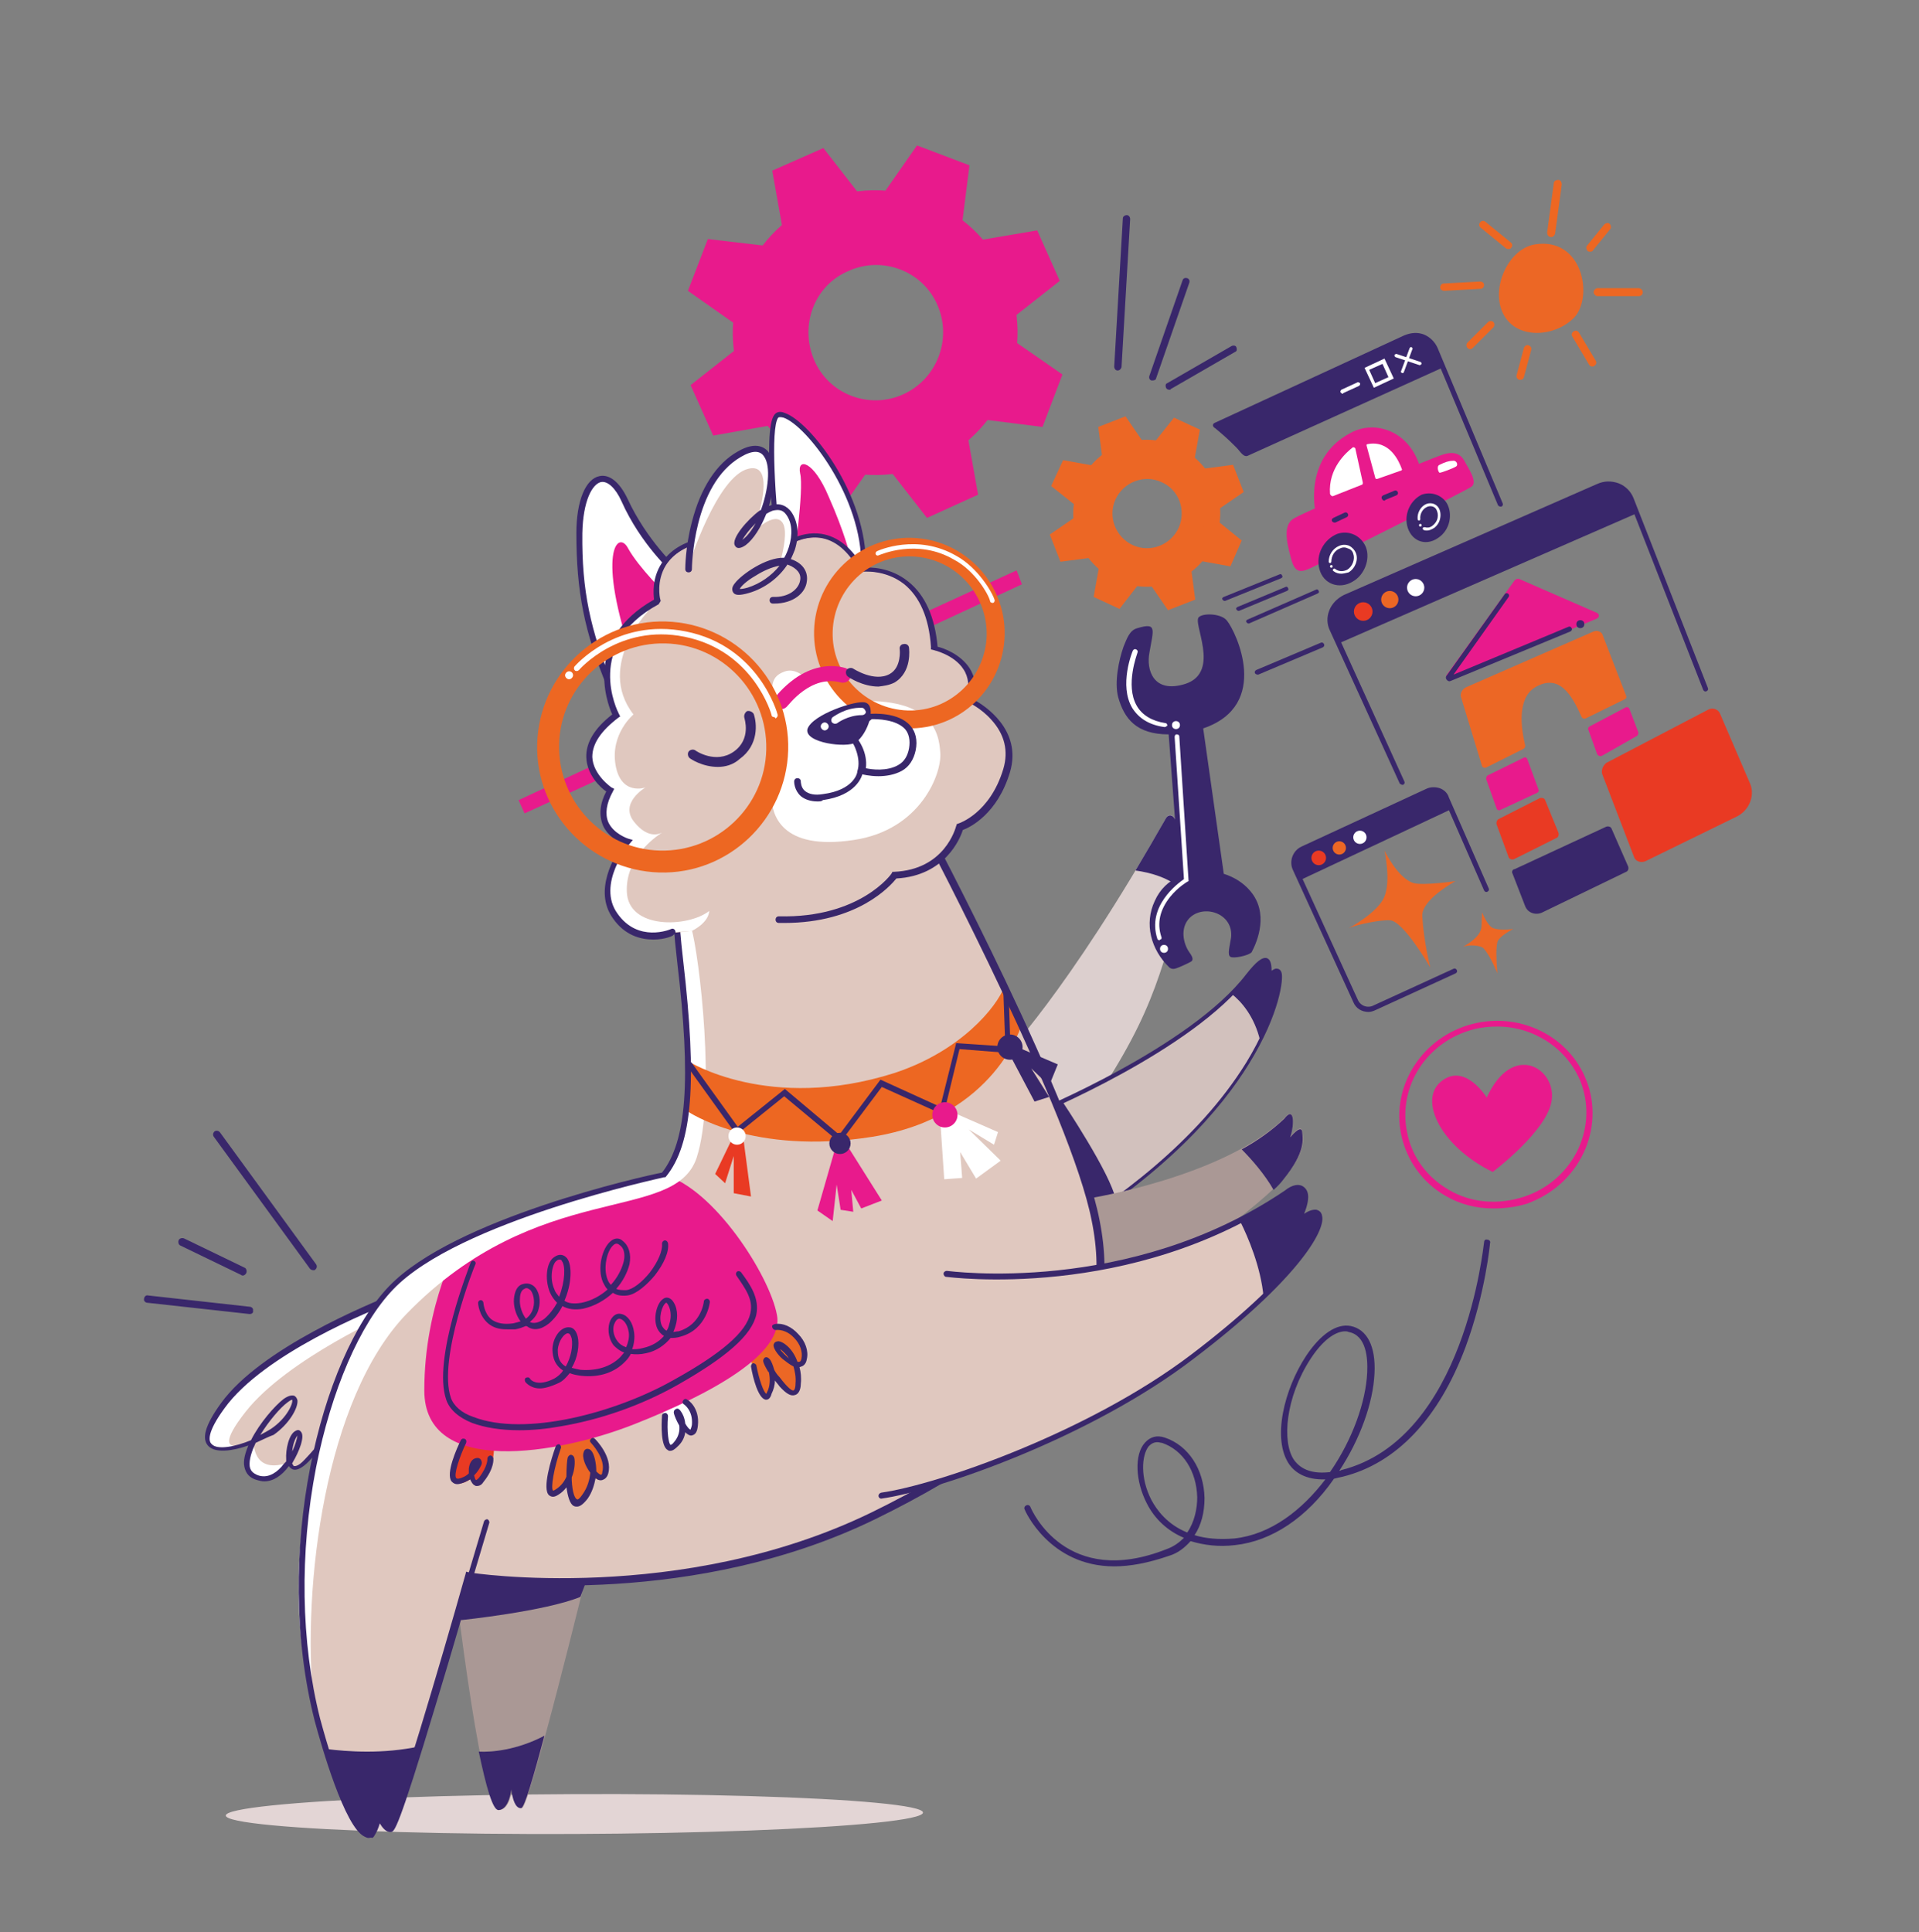 <?xml version="1.0" encoding="utf-8"?>
<!-- Generator: Adobe Illustrator 26.0.1, SVG Export Plug-In . SVG Version: 6.00 Build 0)  -->
<svg version="1.1" id="_x23_" xmlns="http://www.w3.org/2000/svg" xmlns:xlink="http://www.w3.org/1999/xlink" x="0px" y="0px"
	 viewBox="0 0 289 291" style="enable-background:new 0 0 289 291;" xml:space="preserve">
<rect x="0" y="0" width="289" height="291" fill="#808080" stroke="none"/>
<style type="text/css">
	.st0{fill:#E81A8C;}
	.st1{fill:#DCCFCE;}
	.st2{fill:#39276B;}
	.st3{fill:#D2C1BD;}
	.st4{fill:#AA9895;}
	.st5{fill:#EC6725;}
	.st6{fill:#ED6722;}
	.st7{fill:#E93A23;}
	.st8{fill:#FFFFFF;}
	.st9{fill:#E3D5D5;}
	.st10{fill:#E0C8BF;}
</style>
<g>
	<g>
		<path class="st0" d="M123.1,30.5c-10.8,4.8-15.7,17.5-10.9,28.3s17.5,15.7,28.3,10.9c10.8-4.8,15.7-17.5,10.9-28.3
			C146.6,30.6,133.9,25.7,123.1,30.5z M136,59.4c-5.1,2.3-11.2,0-13.4-5.2s0-11.2,5.2-13.4c5.1-2.3,11.2,0,13.4,5.2
			C143.4,51.1,141.1,57.1,136,59.4z"/>
		<g>
			<polygon class="st0" points="147.3,74.5 139.6,78 132.2,68.5 145.2,62.7 			"/>
			<polygon class="st0" points="116.3,25.7 124,22.3 131.4,31.8 118.4,37.5 			"/>
		</g>
		<g>
			<polygon class="st0" points="160,56.4 157,64.3 145.1,62.8 150.2,49.6 			"/>
			<polygon class="st0" points="103.6,43.8 106.6,36 118.5,37.4 113.4,50.7 			"/>
		</g>
		<g>
			<polygon class="st0" points="156.2,34.7 159.6,42.3 150.2,49.7 144.4,36.7 			"/>
			<polygon class="st0" points="107.4,65.6 104,58 113.4,50.6 119.2,63.5 			"/>
		</g>
		<g>
			<polygon class="st0" points="138.1,21.9 146,24.9 144.5,36.8 131.2,31.8 			"/>
			<polygon class="st0" points="125.5,78.3 117.7,75.3 119.1,63.4 132.4,68.5 			"/>
		</g>
	</g>
	<g>
		<path class="st1" d="M150.8,159.6c0,0,9.9-10,24.8-36.4c0.6-1,1.6-0.3,1.8,1.8c0,0,0.3-1,0.9-0.5c0.6,0.5,1.2,5.3-1.1,13.7
			c-3.5,12.5-5.6,18.8-19,37"/>
		<path class="st2" d="M178.3,124.5c-0.6-0.5-0.9,0.5-0.9,0.5c-0.2-2.1-1.2-2.7-1.8-1.8c-1.6,2.8-3.1,5.4-4.6,7.9
			c2.2,0.3,5.2,1.1,7.1,3C179.2,128.2,178.7,124.9,178.3,124.5z"/>
	</g>
	<g>
		<path class="st3" d="M155.9,167.7c0,0,23.5-9.6,32-20.8c2.5-3.2,3.5-3,3.3,0.1c0,0,1.1-1.4,1.6-0.3c0.5,1.4-2,21-34,40"/>
		<path class="st2" d="M158.9,166.2l1.1-0.3c0,0,7.3,10.9,8,14.7l-5,4.5C163,185.1,160.1,168.7,158.9,166.2z"/>
		<path class="st2" d="M158.8,187c-0.1,0-0.2-0.1-0.3-0.1c-0.1-0.1,0-0.3,0.1-0.4c9.2-5.5,21.7-14.5,29.1-26.5
			c4.4-7.2,5-12.5,4.8-13.2c0-0.1-0.1-0.2-0.2-0.2c-0.2,0-0.6,0.3-0.9,0.6l-0.6,0.7l0.1-0.9c0.1-1.8-0.2-2-0.3-2.1
			c-0.1-0.1-0.7-0.1-2.5,2.2c-8.5,11.2-31.9,20.8-32.1,20.9c-0.1,0.1-0.3,0-0.4-0.2s0-0.3,0.2-0.4c0.2-0.1,23.5-9.7,31.9-20.7
			c1.5-1.9,2.4-2.6,3.1-2.4c0.5,0.2,0.7,0.8,0.7,1.9c0.3-0.2,0.6-0.4,0.9-0.3c0.2,0,0.5,0.2,0.6,0.6c0.3,0.8-0.2,6.1-4.9,13.7
			c-4.1,6.7-12.5,16.7-29.3,26.7C158.9,187,158.8,187,158.8,187z"/>
		<path class="st2" d="M192.8,146.7c-0.4-1.1-1.6,0.3-1.6,0.3c0.2-3.1-0.8-3.3-3.3-0.1c-0.7,0.9-1.5,1.9-2.4,2.8
			c1.4,1.1,3.4,3.3,4.3,7.1C192.7,151.1,193,147.3,192.8,146.7z"/>
	</g>
	<g>
		<path class="st4" d="M163.9,180.5c0,0,20.3-3.2,29.5-12.1c1.5-1.9,1.6,0.8,0.9,2.8c0,0,1.6-2,1.8-0.9c0.2,1.1,0.7,3-2.7,7.1
			c-2.9,3.4-17.3,15.2-29.5,18.8c0,0-0.4-11.2-0.5-15.9"/>
		<path class="st2" d="M196.1,170.4c-0.2-1.1-1.8,0.9-1.8,0.9c0.7-2.1,0.6-4.8-0.9-2.8c-1.8,1.7-4,3.3-6.4,4.6
			c1.5,1.5,3.5,3.8,4.8,6.1c0.7-0.6,1.2-1.2,1.5-1.6C196.7,173.4,196.2,171.5,196.1,170.4z"/>
	</g>
	<g>
		<path class="st2" d="M168.3,55.8C168.3,55.8,168.3,55.8,168.3,55.8c-0.3,0-0.5-0.3-0.5-0.6l1.3-22.3c0-0.3,0.3-0.5,0.6-0.5
			c0.3,0,0.5,0.3,0.5,0.6l-1.3,22.3C168.8,55.6,168.6,55.8,168.3,55.8z"/>
		<path class="st2" d="M173.6,57.3c-0.1,0-0.1,0-0.2,0c-0.3-0.1-0.4-0.4-0.3-0.7l5-14.4c0.1-0.3,0.4-0.4,0.7-0.3
			c0.3,0.1,0.4,0.4,0.3,0.7l-5,14.4C174.1,57.2,173.8,57.3,173.6,57.3z"/>
		<path class="st2" d="M176.1,58.7c-0.2,0-0.4-0.1-0.5-0.3c-0.1-0.3-0.1-0.6,0.2-0.7l9.7-5.6c0.2-0.1,0.6-0.1,0.7,0.2
			c0.1,0.3,0.1,0.6-0.2,0.7l-9.7,5.6C176.3,58.7,176.2,58.7,176.1,58.7z"/>
	</g>
	<g>
		<path class="st5" d="M231.2,36.8c-4,0.6-6.8,6.6-4.8,10.5s7.8,3.5,10.7,0.5C240,44.6,238.3,35.7,231.2,36.8z"/>
		<g>
			<path class="st6" d="M227.2,37.5c-0.1,0-0.3,0-0.4-0.1l-3.8-3.1c-0.3-0.2-0.3-0.6-0.1-0.8c0.2-0.3,0.6-0.3,0.8-0.1l3.8,3.1
				c0.3,0.2,0.3,0.6,0.1,0.8C227.5,37.5,227.3,37.5,227.2,37.5z"/>
			<path class="st6" d="M233.6,35.7C233.6,35.7,233.6,35.7,233.6,35.7c-0.4,0-0.6-0.3-0.6-0.7l1-7.4c0-0.3,0.3-0.5,0.7-0.5
				c0.3,0,0.5,0.3,0.5,0.7l-1,7.4C234.1,35.5,233.9,35.7,233.6,35.7z"/>
			<path class="st6" d="M239.5,37.9c-0.1,0-0.3,0-0.4-0.1c-0.2-0.2-0.3-0.6-0.1-0.8l2.6-3.2c0.2-0.2,0.6-0.3,0.8-0.1
				c0.2,0.2,0.3,0.6,0.1,0.8l-2.6,3.2C239.9,37.8,239.7,37.9,239.5,37.9z"/>
			<path class="st6" d="M217.5,43.8c-0.3,0-0.6-0.2-0.6-0.5c0-0.3,0.2-0.6,0.5-0.6l5.5-0.3c0.3,0,0.6,0.2,0.6,0.5
				c0,0.3-0.2,0.6-0.5,0.6L217.5,43.8C217.5,43.8,217.5,43.8,217.5,43.8z"/>
			<path class="st6" d="M221.4,52.6c-0.1,0-0.3-0.1-0.4-0.2c-0.2-0.2-0.2-0.6,0-0.8l3.1-3.1c0.2-0.2,0.6-0.2,0.8,0
				c0.2,0.2,0.2,0.6,0,0.8l-3.1,3.1C221.7,52.5,221.5,52.6,221.4,52.6z"/>
			<path class="st6" d="M229,57.2c-0.1,0-0.1,0-0.2,0c-0.3-0.1-0.5-0.4-0.4-0.7l1.1-4.1c0.1-0.3,0.4-0.5,0.7-0.4
				c0.3,0.1,0.5,0.4,0.4,0.7l-1.1,4.1C229.4,57.1,229.2,57.2,229,57.2z"/>
			<path class="st6" d="M239.8,55.2c-0.2,0-0.4-0.1-0.5-0.3l-2.5-4.2c-0.2-0.3-0.1-0.6,0.2-0.8c0.3-0.2,0.6-0.1,0.8,0.2l2.5,4.2
				c0.2,0.3,0.1,0.6-0.2,0.8C240,55.2,239.9,55.2,239.8,55.2z"/>
			<path class="st6" d="M246.8,44.6h-6.2c-0.3,0-0.6-0.3-0.6-0.6c0-0.3,0.3-0.6,0.6-0.6h6.2c0.3,0,0.6,0.3,0.6,0.6
				C247.4,44.4,247.1,44.6,246.8,44.6z"/>
		</g>
	</g>
	<g>
		<path class="st0" d="M223.9,165.3c0,0-3.3-5.4-6.9-2.4c-3.4,2.8,0,9.8,7.8,13.6c0,0,8.4-6.3,8.9-10.9
			C234.3,160.9,227.8,156.8,223.9,165.3z"/>
		<path class="st0" d="M224.9,182c-2.5,0-5-0.6-7.2-1.9c-3.5-2-5.9-5.4-6.7-9.3c-1.5-7.4,3.3-14.7,10.8-16.6
			c7.1-1.8,14.5,1.8,17.1,8.5l0,0c1.4,3.5,1.2,7.5-0.4,10.9c-1.7,3.6-4.7,6.3-8.6,7.7C228.2,181.8,226.6,182,224.9,182z
			 M225.5,154.6c-1.1,0-2.3,0.1-3.5,0.4c-7.1,1.8-11.5,8.6-10.1,15.5c0.7,3.7,3,6.8,6.3,8.7c3.4,2,7.5,2.3,11.4,1
			c3.6-1.2,6.5-3.8,8.1-7.2c1.5-3.3,1.6-6.9,0.3-10.2C235.9,157.8,230.9,154.6,225.5,154.6z"/>
	</g>
	<path class="st2" d="M167.8,235.9c-9.8,0-13.5-8.5-13.5-8.6c-0.1-0.2,0-0.5,0.3-0.6c0.2-0.1,0.5,0,0.6,0.3
		c0.2,0.5,5.4,12.3,20.5,6.3c1.1-0.4,1.9-1,2.6-1.7c-2.4-1-4.4-2.8-5.6-5.2c-1.7-3.3-1.9-7.3-0.3-9.1c0.8-0.9,1.8-1.2,3-0.8
		c3.6,1.2,5.9,4.8,6,9.1c0,2.2-0.5,4.1-1.5,5.6c1.6,0.5,3.6,0.7,6,0.5c5.5-0.6,10.2-4.3,13.7-8.9c-3,0.1-4.6-1.1-5.4-2.2
		c-2.7-3.8-0.8-11.4,2.5-16.4c2.2-3.3,4.6-4.9,6.7-4.5c2.5,0.5,3.8,3.1,3.6,7.1c-0.2,4.5-2.2,10-5.3,14.7c0.1,0,0.2,0,0.3-0.1
		c18.7-4.7,21.4-34,21.5-34.3c0-0.3,0.2-0.5,0.5-0.4c0.3,0,0.5,0.3,0.4,0.5c0,0.1-0.7,7.6-3.7,15.7c-4,10.7-10.4,17.5-18.5,19.5
		c-0.5,0.1-0.9,0.2-1.3,0.3c0,0,0,0,0,0c-4.1,5.9-9.4,9.4-14.9,10c-2.5,0.3-4.7,0-6.7-0.6c-0.9,1-1.9,1.8-3.2,2.2
		C172.9,235.4,170.2,235.9,167.8,235.9z M174.3,217.2c-0.5,0-0.9,0.2-1.3,0.6c-1.1,1.4-1.3,4.8,0.4,8.1c0.8,1.5,2.4,3.7,5.4,4.9
		c1.1-1.6,1.5-3.6,1.5-5.3c-0.1-3.9-2.1-7.1-5.3-8.2C174.8,217.3,174.6,217.2,174.3,217.2z M202.6,200.5c-1.6,0-3.5,1.5-5.2,4.1
		c-3.8,5.8-4.4,12.6-2.5,15.3c1.1,1.5,2.9,2.1,5.4,1.8c3.4-4.9,5.4-10.6,5.6-15c0.1-2.1-0.1-5.6-2.8-6.1
		C202.9,200.5,202.7,200.5,202.6,200.5z"/>
	<g>
		<g>
			<path class="st2" d="M206.1,152.4c-1,0-1.9-0.5-2.3-1.5l-9.1-19.9c-0.6-1.3,0-2.9,1.3-3.5l18.8-8.7c0.6-0.3,1.4-0.3,2-0.1
				c0.6,0.2,1.2,0.7,1.4,1.4l6,13.7c0.1,0.2,0,0.4-0.2,0.5c-0.2,0.1-0.4,0-0.5-0.2l-6-13.7c-0.2-0.4-0.5-0.8-1-0.9
				c-0.5-0.2-1-0.2-1.4,0.1l-18.8,8.7c-0.9,0.4-1.3,1.5-0.9,2.4l9.1,19.9c0.4,0.9,1.5,1.3,2.4,0.8l12-5.5c0.2-0.1,0.4,0,0.5,0.2
				c0.1,0.2,0,0.4-0.2,0.5l-12,5.5C206.8,152.3,206.4,152.4,206.1,152.4z"/>
			<path class="st2" d="M217.9,120.2c-0.5-1.1-1.8-1.6-2.9-1.1l-18.8,8.7c-1.1,0.5-1.6,1.8-1.1,2.9l0.8,1.8l22.8-10.7L217.9,120.2z"
				/>
			<circle class="st7" cx="198.6" cy="129.2" r="1.1"/>
			<circle class="st5" cx="201.7" cy="127.7" r="1"/>
			<circle class="st8" cx="204.8" cy="126.1" r="1"/>
			<path class="st5" d="M220.3,142.6c0,0,2.1-1.1,2.6-2.3c0.3-0.6,0.2-1.2,0.3-2.9c0,0,0.7,1.8,1.5,2.3c0.5,0.3,1.9,0.4,3.2,0.2
				c0,0-2.2,1.1-2.4,2c-0.2,0.9-0.2,2.2,0,4.7c0,0-1-2.6-2.1-3.8C223,142.4,221.3,142.2,220.3,142.6z"/>
			<path class="st5" d="M203.1,139.8c0,0,4.5-2.4,5.4-4.8c1-2.4,0-6.9,0-6.9s2,4.2,4.4,4.9c1.5,0.4,6.3-0.3,6.3-0.3s-5.2,2.8-5,5.3
				c0.2,3.8,1.2,7.7,1.2,7.7s-4.1-7.1-6.1-7.1C208,138.5,204.4,139.2,203.1,139.8z"/>
			<g>
				<path class="st2" d="M188.3,134.2c-1-1.2-2.4-2.1-4-2.6l-3.1-21.9c10.3-3.5,4.9-14.6,3.6-16.2c-0.8-1.1-3.5-1.2-4.2-0.6
					c-1.2,0.7,3.4,8.3-2.1,10.1c-4.8,1.5-5.9-2.1-5.4-4.7c0.6-3.5,1.2-4.6-1.8-3.7c-1.2,0.3-1.6,1.6-2.1,2.8c-0.7,2-1.4,5.3-0.8,7.6
					c0.9,3.2,2.7,5.6,7.6,5.6l1.6,21.4c-1.6,0.7-2.9,1.9-3.7,3.7c-1.6,3.4-0.6,7.3,2.2,10c0,0,0.3,0.3,0.8,0.2
					c0.5-0.1,2.2-0.9,2.5-1.1c0.3-0.2,0.3-0.6-0.3-1.4c-0.9-1.3-1.4-3.6,0-5.1c2.1-2.2,6.7-0.8,6.3,2.9c-0.2,1.3-0.6,2.6-0.1,2.9
					c0.5,0.3,2.8-0.2,3.2-0.7C189.4,141.7,191.1,137.5,188.3,134.2z"/>
				<g>
					<path class="st8" d="M175.4,109.5C175.4,109.5,175.3,109.5,175.4,109.5c-2.3-0.3-3.9-1.3-4.9-2.9c-2-3.4,0-8.4,0.1-8.6
						c0.1-0.2,0.3-0.3,0.5-0.2c0.2,0.1,0.3,0.3,0.2,0.5c0,0.1-1.9,4.9-0.1,8c0.8,1.4,2.3,2.3,4.3,2.6c0.2,0,0.3,0.2,0.3,0.4
						C175.7,109.3,175.6,109.5,175.4,109.5z"/>
					<path class="st8" d="M174.6,141.6c-0.1,0-0.3-0.1-0.3-0.2c-1.6-4.9,3-8.3,4-9l-1.4-21.4c0-0.2,0.1-0.4,0.3-0.4
						c0.2,0,0.4,0.1,0.4,0.3l1.4,21.8l-0.2,0.1c0,0-1.4,0.8-2.6,2.3c-1.5,1.9-2,3.9-1.3,6c0.1,0.2,0,0.4-0.2,0.4
						C174.7,141.6,174.6,141.6,174.6,141.6z"/>
					<circle class="st8" cx="177.1" cy="109.2" r="0.6"/>
					<circle class="st8" cx="175.3" cy="142.9" r="0.6"/>
				</g>
			</g>
			<g>
				<path class="st2" d="M226,76.3c-0.2,0-0.3-0.1-0.4-0.2l-9.8-23.4c-0.3-0.7-0.9-1.3-1.6-1.6c-0.8-0.3-1.6-0.3-2.4,0.1l-28.6,13.2
					c-0.2,0.1-0.4,0-0.5-0.2c-0.1-0.2,0-0.4,0.2-0.5l28.6-13.2c1-0.4,2-0.5,3-0.1c0.9,0.4,1.6,1.1,2,2l9.8,23.4
					c0.1,0.2,0,0.4-0.2,0.5C226.1,76.3,226.1,76.3,226,76.3z"/>
				<path class="st2" d="M189.4,101.6c-0.2,0-0.3-0.1-0.4-0.2c-0.1-0.2,0-0.4,0.2-0.5l9.7-4.1c0.2-0.1,0.4,0,0.5,0.2
					c0.1,0.2,0,0.4-0.2,0.5l-9.7,4.1C189.5,101.6,189.4,101.6,189.4,101.6z"/>
				<g>
					<path class="st2" d="M216.2,52.6c-0.7-1.7-2.7-2.5-4.5-1.7l-28.7,13.2c-0.1,0.1-0.2,0.2-0.1,0.3c1.3,1.1,1.8,1.5,3.3,3
						c0.6,0.6,1.1,1.6,1.8,1.2l29.4-13.3L216.2,52.6z"/>
				</g>
				<g>
					<g>
						<path class="st8" d="M211.2,56.2C211.2,56.2,211.2,56.2,211.2,56.2c-0.2-0.1-0.3-0.2-0.2-0.3l1.3-3.5c0.1-0.1,0.2-0.2,0.3-0.1
							c0.1,0.1,0.2,0.2,0.1,0.3l-1.3,3.5C211.4,56.1,211.3,56.2,211.2,56.2z"/>
						<path class="st8" d="M213.8,55C213.8,55,213.8,55,213.8,55l-3.6-1.2c-0.1,0-0.2-0.2-0.2-0.3c0-0.1,0.2-0.2,0.3-0.2l3.6,1.2
							c0.1,0,0.2,0.2,0.2,0.3C214,54.9,213.9,55,213.8,55z"/>
					</g>
					<path class="st8" d="M206.9,58.4l-1.4-3l3-1.4l1.4,3L206.9,58.4z M206.2,55.7l0.9,2l2-0.9l-0.9-2L206.2,55.7z"/>
					<path class="st8" d="M202.2,59.3c-0.1,0-0.2-0.1-0.3-0.2c-0.1-0.1,0-0.3,0.1-0.4l2.4-1.1c0.1-0.1,0.3,0,0.4,0.1
						c0.1,0.1,0,0.3-0.1,0.4l-2.4,1.1C202.3,59.3,202.2,59.3,202.2,59.3z"/>
				</g>
			</g>
			<path class="st2" d="M245.7,75.2c-0.8-2-3-2.8-5-2l-38.1,16.7c-1.9,0.8-2.7,3-1.9,4.9l0.9,2.1l44.9-19.6L245.7,75.2z"/>
			<path class="st2" d="M211.2,118.2c-0.1,0-0.3-0.1-0.4-0.2L200.3,95c-0.5-1-0.5-2.1-0.1-3.1c0.4-1,1.2-1.8,2.2-2.3l38.1-16.7
				c1.1-0.5,2.2-0.5,3.3-0.1c1,0.4,1.8,1.2,2.2,2.2l11.2,28.6c0.1,0.2,0,0.4-0.2,0.5c-0.2,0.1-0.4,0-0.5-0.2l-11.2-28.6
				c-0.3-0.8-1-1.5-1.8-1.8c-0.9-0.4-1.8-0.3-2.7,0.1l-38.1,16.7c-0.8,0.4-1.5,1-1.8,1.8c-0.3,0.8-0.3,1.7,0.1,2.5l10.5,23.1
				c0.1,0.2,0,0.4-0.2,0.5C211.3,118.2,211.2,118.2,211.2,118.2z"/>
			<g>
				<circle class="st7" cx="205.3" cy="92.1" r="1.4"/>
				<circle class="st5" cx="209.3" cy="90.3" r="1.3"/>
				<circle class="st8" cx="213.2" cy="88.5" r="1.3"/>
			</g>
			<g>
				<path class="st0" d="M240.5,92.3l-11.7-5.1c-0.2-0.1-0.5,0-0.7,0.2l-10.2,14.2c-0.3,0.4,0.1,0.9,0.6,0.7l21.9-9.1
					C240.9,93,240.9,92.5,240.5,92.3z"/>
				<g>
					<path class="st2" d="M218.3,102.6c-0.2,0-0.3-0.1-0.4-0.2c-0.2-0.2-0.2-0.5,0-0.7l8.7-12.2c0.1-0.2,0.4-0.2,0.5-0.1
						c0.2,0.1,0.2,0.4,0.1,0.5l-8.3,11.7l17.3-7.2c0.2-0.1,0.4,0,0.5,0.2c0.1,0.2,0,0.4-0.2,0.5l-17.9,7.4
						C218.4,102.6,218.3,102.6,218.3,102.6z M218.2,101.9L218.2,101.9L218.2,101.9z"/>
					<circle class="st2" cx="238" cy="94" r="0.6"/>
				</g>
				<g>
					<path class="st5" d="M240,95.1l-19.2,8.4c-0.6,0.3-0.9,0.9-0.8,1.4l3.2,10.5c0.1,0.2,0.4,0.3,0.6,0.2l5.6-2.8
						c0.2-0.1,0.3-0.3,0.3-0.5c-0.6-2.5-1.3-7.1,1.5-8.8c3.6-2.1,5.5,1.1,7,4.5c0.1,0.2,0.4,0.3,0.6,0.2l5.9-2.9
						c0.2-0.1,0.3-0.3,0.2-0.5l-3.6-9.3C241.1,95.1,240.5,94.9,240,95.1z"/>
				</g>
				<path class="st0" d="M223.8,117.3l1.6,4.5c0.1,0.2,0.3,0.3,0.5,0.2l5.6-2.6c0.2-0.1,0.3-0.3,0.2-0.5l-1.7-4.6
					c-0.1-0.2-0.3-0.3-0.5-0.2l-5.5,2.7C223.9,116.9,223.8,117.1,223.8,117.3z"/>
				<path class="st0" d="M239.2,109.9l1.3,3.6c0.1,0.3,0.5,0.5,0.8,0.3l5.1-2.9c0.3-0.1,0.4-0.5,0.3-0.7l-1.3-3.4
					c-0.1-0.3-0.4-0.4-0.7-0.2l-5.3,2.8C239.2,109.5,239.1,109.7,239.2,109.9z"/>
				<path class="st7" d="M225.4,124.2l1.8,4.9c0.1,0.3,0.5,0.4,0.8,0.3l6.4-3.2c0.3-0.1,0.4-0.5,0.3-0.8l-2-4.9
					c-0.1-0.3-0.5-0.4-0.8-0.3l-6.3,3.2C225.4,123.6,225.3,123.9,225.4,124.2z"/>
				<path class="st7" d="M241.3,116.6l4.8,12.5c0.2,0.6,1,0.9,1.7,0.6l13.7-6.7c1.9-0.9,2.8-3.1,2.1-4.9l-4.6-10.7
					c-0.3-0.6-1.1-0.9-1.8-0.5l-15.3,8C241.4,115.3,241.1,116,241.3,116.6z"/>
				<path class="st2" d="M227.8,131.6l1.9,4.9c0.4,1,1.6,1.4,2.6,0.9l12.6-6.1c0.3-0.1,0.4-0.5,0.3-0.8l-2.5-5.7
					c-0.1-0.3-0.5-0.4-0.8-0.3l-13.8,6.4C227.8,130.9,227.6,131.3,227.8,131.6z"/>
			</g>
		</g>
	</g>
	<g>
		<g>
			<g>
				
					<ellipse transform="matrix(1 -4.268134e-03 4.268134e-03 1 -1.165 0.372)" class="st9" cx="86.5" cy="273.2" rx="52.5" ry="3"/>
				<g>
					<g>
						<path class="st10" d="M60.3,195.4c-0.4-0.1-0.8,0-1.1,0.1c-2.8,1.1-19.5,7.8-25.6,16.1c-7,9.6,3.8,6.4,7.4,4
							c3.6-2.5,4.5-6.6,2.1-4.7s-8.8,10.3-4.2,11.7c4.6,1.4,7.5-7.8,5.9-6.9s-2.1,8,1.5,4.3C49.8,216.3,65.1,196.6,60.3,195.4z"/>
						<g>
							<path class="st8" d="M37,212.6c6.3-8,22-14.9,22-14.9l1-2.4c-0.3,0-0.6,0-0.8,0.1c-2.8,1.1-19.5,7.8-25.6,16.1
								c-4.6,6.4-1.4,7.1,2.3,6.2C34.4,218,33.3,217.3,37,212.6z"/>
							<path class="st8" d="M38.2,217c-1.3,2.5-1.6,4.9,0.6,5.6c2,0.6,3.7-0.8,4.8-2.4C37.9,222.3,38.2,217,38.2,217z"/>
						</g>
						<path class="st2" d="M39.8,223.1c-0.4,0-0.7-0.1-1.1-0.2c-1.1-0.3-1.7-1-1.9-2c-0.2-0.9,0.1-2,0.6-3.2c-2.3,0.8-4.9,1.2-6,0.1
							c-1.1-1.1-0.5-3.2,1.9-6.5c6-8.3,22.5-15,25.7-16.3c0.5-0.2,0.9-0.2,1.4-0.1l0,0c0.6,0.2,1,0.5,1.1,1.1
							c1.2,4.4-12.2,21.3-15,24.1c-1,1-1.8,1.4-2.4,1.2c-0.2-0.1-0.4-0.2-0.6-0.5C42.4,222.3,41.1,223.1,39.8,223.1z M38.5,217.3
							c-0.6,1.3-1,2.5-0.9,3.5c0.1,0.7,0.5,1.1,1.3,1.4c1.2,0.4,2.4-0.1,3.5-1.3c0.2-0.3,0.5-0.6,0.7-0.8c0-0.1,0-0.2,0-0.3
							c-0.1-1.5,0.4-3.8,1.4-4.3c0.5-0.3,0.7,0,0.8,0.1c0.7,0.7-0.3,3.1-1.2,4.6c0,0.1-0.1,0.1-0.1,0.2c0.1,0.2,0.2,0.4,0.3,0.4
							c0.1,0,0.6,0.1,1.6-1c3.9-4,15.8-19.7,14.8-23.3c-0.1-0.3-0.3-0.5-0.6-0.5c-0.3-0.1-0.7,0-0.9,0.1c-3.2,1.2-19.5,7.8-25.4,16
							c-2.7,3.7-2.4,5-1.9,5.4c0.8,0.9,3.5,0.4,5.9-0.6c1.3-2.6,3.6-5.2,4.9-6.2c0.7-0.5,1.2-0.6,1.6-0.5c0.2,0.1,0.4,0.3,0.5,0.7
							c0.1,1.2-1.3,3.6-3.6,5.2C40.6,216.3,39.6,216.8,38.5,217.3z M44.8,216.2c-0.4,0.5-0.7,1.4-0.8,2.4
							C44.5,217.6,44.7,216.7,44.8,216.2z M44,210.8c-0.1,0-0.3,0.1-0.7,0.4c-1.1,0.8-2.8,2.8-4.1,4.9c0.6-0.3,1.1-0.6,1.6-0.9
							C43.2,213.6,44.2,211.3,44,210.8z"/>
					</g>
					<g>
						<path class="st4" d="M67.8,232.3c0,0,4.4,40.5,7.4,40.3c1.6-0.1,1.9-3.1,1.9-3.1s0.3,3,1.5,2.8s9.9-35.9,9.9-35.9
							S70.2,233.3,67.8,232.3z"/>
						<path class="st2" d="M69.4,244c0,0,12.6-1.3,18-3.5l2-5.3l-21.5-5.1L69.4,244z"/>
						<g>
							<path class="st2" d="M75.1,272.6c1.6-0.1,1.9-3.1,1.9-3.1s0.3,3,1.5,2.8c0.5-0.1,1.9-4.9,3.5-10.9c-4.2,2.2-8,2.5-9.9,2.4
								C73.2,269,74.2,272.7,75.1,272.6z"/>
						</g>
					</g>
					<path class="st10" d="M99.9,177c0,0-31,6.5-41,17c-10,10.5-17.4,39.9-11.1,65.1c2.1,7.7,5.7,18.2,8,17.1
						c0.9-1.3,1.1-3.4,1.1-3.4s0.7,2.6,1.8,2.6c1.1-0.1,11.9-38,11.9-38s31.8,5.1,60.9-9.1c29.1-14.2,36.8-27.6,33.6-44.5
						c-3.3-16.9-26-59.5-26-59.5l-36.7-2c0,0-2.1,5.4-0.1,22.6C104.4,162.1,103.9,172,99.9,177z"/>
					<path class="st7" d="M70.6,215.7c0,0-2.8,4.8-2.3,6.8s2.9,0,2.9,0s-0.5,1,0.8,0.9c1.3-0.1,2.4-2.9,2.4-5.5L70.6,215.7z"/>
					<path class="st5" d="M84.4,216.3c0,0-2.9,7.9-1.5,8.6c1.5,0.7,2.6-2,2.6-2s-0.1,4.1,1.4,3.6c1.5-0.5,2.4-4.1,2.4-4.1
						s1.3,1.1,1.8,0s0.1-4.5-2.8-6.8L84.4,216.3z"/>
					<path class="st8" d="M100,211.7c0,0-0.7,6.4,0.9,6.4c1.6,0,1.9-3.2,1.9-3.2s0.6,1.4,1.4,0.7s0.5-3.7-2-5.2L100,211.7z"/>
					<path class="st5" d="M113,204c0,0,1,7,2.4,6.3c1.3-0.7,1.1-3.4,1.1-3.4s2.1,3.7,3.1,3.1c1.1-0.7,0.2-4.3,0.2-4.3
						s0.4,0.8,1.3-0.7c0.9-1.5-0.3-5.5-5.6-4.8L113,204z"/>
					<path class="st0" d="M69.2,187.1c0,0-5.3,9.2-5.3,22.3s20.2,9.6,31.6,5.1c11.4-4.5,22.7-10.6,21.5-16.5
						c-1.1-5.9-9.5-19.1-17.1-21.1C99.9,177,81.5,180.6,69.2,187.1z"/>
					<path class="st8" d="M104.9,174.4c3-9.1,0.4-30.6-0.8-34.7c-0.2-0.7-1.8,1-2.3,0.1c3.6,20.6,1.5,32.9-1.9,37.2
						c0,0-31,6.5-41,17c-8.4,8.8-18.5,38.4-11.7,62.3c-1.7-17.4,1.7-45.6,14-58.4C81.1,177.4,101.5,184.4,104.9,174.4z"/>
					<path class="st6" d="M103.6,159.8c0,0,12.2,7.8,31.1,1.8c10-3.3,15.4-9.9,16.6-13.1c0,0,1.9,4,2.6,5.7c0,0-3.9,14-22.5,17
						c-18.1,2.9-27.8-3.8-27.8-3.8L103.6,159.8z"/>
					<path class="st2" d="M55.5,276.8c-0.2,0-0.4-0.1-0.6-0.2c-3-1.4-6.5-13.7-7.5-17.4c-6.4-25.1,0.8-54.7,11.2-65.5
						c9.8-10.2,38.4-16.6,41.1-17.1c3.7-4.7,4.4-13.9,2.3-31.6c-2-17.1,0.1-22.6,0.2-22.8l0.1-0.3l0.3,0l36.9,2l0.1,0.2
						c0.2,0.4,22.8,42.9,26,59.7c1.8,9.1,0.3,16.6-4.7,23.6c-5.3,7.4-14.8,14.4-29.1,21.4c-27.1,13.2-56.8,9.7-60.7,9.2
						c-0.5,1.9-2.9,10.3-5.4,18.5c-5.8,19.3-6.3,19.3-6.8,19.4c-0.7,0.1-1.3-0.6-1.7-1.3c-0.2,0.7-0.5,1.4-0.9,2l-0.1,0.1l-0.1,0.1
						C55.9,276.7,55.7,276.8,55.5,276.8z M102.9,122.8c-0.4,1.4-1.7,7.5,0,22c2.1,18.1,1.4,27.5-2.6,32.4l-0.1,0.1l-0.2,0
						c-0.3,0.1-31,6.6-40.8,16.9c-5,5.2-9.3,15.2-11.6,26.8c-2.5,12.9-2.3,26.3,0.6,37.8c2.5,9.3,5.3,16,7,16.8
						c0.1,0.1,0.2,0.1,0.3,0.1c0.8-1.2,0.9-3.1,0.9-3.1l0.2-2.7l0.7,2.6c0.3,0.9,0.8,2,1.2,2.2c1.3-2.2,7.6-23.4,11.6-37.6l0.1-0.4
						l0.4,0.1c0.3,0.1,32,4.9,60.6-9c14.1-6.9,23.5-13.8,28.7-21.1c4.8-6.8,6.3-14.1,4.5-22.9c-3.1-15.9-24-55.7-25.8-59.2
						L102.9,122.8z M99.9,177L99.9,177L99.9,177z"/>
					<path class="st2" d="M65.7,255.1c0,0-0.1,0-0.1,0c-0.2-0.1-0.3-0.3-0.3-0.5l7.6-25.5c0.1-0.2,0.3-0.3,0.5-0.3
						c0.2,0.1,0.3,0.3,0.3,0.5l-7.6,25.5C66,255,65.9,255.1,65.7,255.1z"/>
					<path class="st2" d="M76.2,200.2c-1.1,0-2-0.3-2.7-0.9c-1.4-1.2-1.5-3-1.5-3.1c0-0.2,0.2-0.4,0.4-0.4c0.2,0,0.4,0.2,0.4,0.4
						c0,0,0.1,1.6,1.2,2.5c0.8,0.6,1.9,0.8,3.3,0.6c0.4-0.1,0.8-0.2,1.1-0.3c-0.7-0.9-1.1-2.3-1-3.4c0.1-1.1,0.5-2,1.3-2.2
						c0.6-0.2,1.2-0.1,1.7,0.3c0.8,0.7,1.1,2.2,0.7,3.5c-0.2,0.8-0.7,1.4-1.3,1.9c0,0,0,0,0,0c0.6,0.3,1.4,0.1,2.2-0.5
						c0.8-0.7,1.4-1.5,1.9-2.4c-0.4-0.4-0.8-0.9-1.1-1.6c-0.8-2-0.5-4.6,0.7-5.3c0.7-0.5,1.4-0.4,1.9,0.2c0.8,1.1,0.7,3.9-0.4,6.4
						c0.6,0.4,1.4,0.5,2.6,0.3c1.5-0.3,2.9-1.1,3.9-2c-0.3-0.3-0.5-0.7-0.7-1.1c-0.9-2.1-0.1-5.2,1.2-6.2c0.6-0.5,1.3-0.5,1.8,0
						c0.9,0.7,1.3,2,1,3.5c-0.3,1.2-1,2.6-2,3.7c0.4,0.2,0.9,0.2,1.5,0.2c1-0.1,2.4-1.2,3.6-2.7c1.2-1.6,1.9-3.2,1.8-4.3
						c0-0.2,0.1-0.4,0.4-0.5c0.2,0,0.4,0.1,0.5,0.4c0.2,1.3-0.6,3.1-2,4.9c-1.1,1.3-2.7,2.8-4.1,3c-0.9,0.1-1.6,0-2.2-0.4
						c-1.2,1.1-2.7,2-4.5,2.4c-1.2,0.2-2.2,0.1-3.1-0.4c-0.5,1-1.2,1.9-2,2.6c-1.4,1.1-2.4,1-3.1,0.6c-0.1-0.1-0.3-0.2-0.4-0.2
						c-0.5,0.2-1,0.4-1.6,0.5C77,200.2,76.6,200.2,76.2,200.2z M79.3,194c-0.1,0-0.2,0-0.3,0.1c-0.6,0.2-0.7,1.1-0.7,1.5
						c-0.1,1,0.3,2.2,0.9,3c0.7-0.5,1-1.2,1.1-1.6c0.3-1.1,0-2.2-0.4-2.7C79.6,194.1,79.5,194,79.3,194z M84.3,189.7
						c-0.1,0-0.3,0-0.5,0.2c-0.6,0.4-1.1,2.6-0.3,4.3c0.1,0.4,0.4,0.7,0.7,1.1c0.9-2.3,1-4.7,0.4-5.4
						C84.6,189.8,84.5,189.7,84.3,189.7z M92.8,187.3c-0.1,0-0.3,0.1-0.4,0.2c-1,0.8-1.6,3.5-0.9,5.2c0.1,0.3,0.3,0.6,0.5,0.8
						c1-1.1,1.6-2.3,1.9-3.4c0.2-0.7,0.3-2-0.6-2.6C93.1,187.3,92.9,187.3,92.8,187.3z"/>
					<path class="st2" d="M81.3,209.1c-1.5,0-2.2-1-2.2-1c-0.1-0.2-0.1-0.5,0.1-0.6c0.2-0.1,0.5-0.1,0.6,0.1c0,0.1,1,1.4,3.7,0
						c0.5-0.3,1-0.7,1.3-1.2c-1.6-1-1.6-2.7-1.6-3.3c0.1-1.8,1.3-3.3,2.5-3.2c0.4,0,1,0.2,1.3,1.4c0.3,1.2,0,3.2-0.9,4.7
						c0.4,0.1,0.8,0.2,1.3,0.3c2.5,0.2,4.6-0.5,6-1.9c0.2-0.2,0.4-0.5,0.6-0.7c-0.8-0.3-1.3-0.8-1.6-1.1c-0.9-1.2-0.9-2.8-0.5-3.7
						c0.4-0.8,1-1.2,1.7-1c0.9,0.2,1.7,1.2,1.9,2.8c0.1,0.8,0,1.7-0.3,2.5c0.5,0,1,0,1.7-0.2c1.3-0.3,2.3-0.9,3.1-1.8
						c-0.5-0.3-0.8-0.7-1-1.1c-0.7-1.5-0.1-3.9,0.9-4.5c0.4-0.3,0.9-0.2,1.3,0.2c0.8,0.9,1,2.5,0.5,4c-0.1,0.3-0.2,0.6-0.3,0.8
						c0.2,0,0.5-0.1,0.8-0.1c3.4-1,3.8-4.4,3.8-4.5c0-0.2,0.2-0.4,0.5-0.4c0.2,0,0.4,0.2,0.4,0.5c0,0-0.4,4.1-4.4,5.2
						c-0.6,0.2-1.1,0.2-1.5,0.2c-0.9,1.1-2.2,2-3.7,2.3c-0.9,0.2-1.6,0.2-2.3,0.1c-0.2,0.4-0.5,0.8-0.8,1.1
						c-1.6,1.7-3.9,2.5-6.7,2.2c-0.7-0.1-1.2-0.2-1.7-0.4c-0.5,0.6-1,1.2-1.7,1.5C82.8,208.9,81.9,209.1,81.3,209.1z M85.5,200.8
						c-0.5,0-1.4,1.1-1.5,2.5c0,0.6,0,1.8,1.2,2.5c0.8-1.4,1.1-3.1,0.9-4.2C86,201.3,85.9,200.8,85.5,200.8
						C85.6,200.8,85.6,200.8,85.5,200.8z M93.3,198.6c-0.4,0-0.6,0.4-0.7,0.6c-0.4,0.7-0.3,1.9,0.4,2.8c0.3,0.4,0.7,0.7,1.3,0.9
						c0.3-0.7,0.5-1.5,0.4-2.2C94.5,199.4,93.9,198.7,93.3,198.6C93.4,198.6,93.4,198.6,93.3,198.6z M100.3,196.2
						C100.3,196.2,100.3,196.3,100.3,196.2c-0.6,0.4-1.2,2.3-0.6,3.5c0.2,0.3,0.4,0.6,0.7,0.7c0.2-0.3,0.3-0.6,0.4-1
						c0.4-1.2,0.2-2.5-0.4-3.2C100.4,196.3,100.4,196.2,100.3,196.2z"/>
					<path class="st2" d="M78.2,215.4c-2.8,0-5.2-0.4-7.1-1.1c-2-0.8-3.4-2-3.9-3.5c-2.1-6.1,3.5-20.1,3.7-20.7
						c0.1-0.2,0.3-0.3,0.5-0.2c0.2,0.1,0.3,0.3,0.2,0.5c-0.1,0.1-5.7,14.3-3.7,20.1c0.4,1.2,1.6,2.3,3.4,2.9
						c7.8,3,21.4-0.6,30.2-5.6c7.2-4,10.9-7.2,11.5-10c0.5-2.1-0.8-3.8-2.1-5.7c-0.1-0.2-0.1-0.4,0.1-0.6c0.2-0.1,0.4-0.1,0.6,0.1
						c1.4,1.9,2.8,3.9,2.3,6.4c-0.7,3.1-4.5,6.4-11.9,10.6c-5.5,3.1-11.6,5.2-17.5,6.2C82.3,215.2,80.2,215.4,78.2,215.4z"/>
					<path class="st2" d="M71.8,223.8c-0.1,0-0.2,0-0.3-0.1c-0.3-0.1-0.5-0.5-0.7-0.9c-0.5,0.3-1.1,0.6-1.7,0.7
						c-0.6,0.1-0.9-0.2-1.1-0.4c-0.9-1.2,0.8-5,1.4-6.2c0.1-0.2,0.3-0.3,0.6-0.2c0.2,0.1,0.3,0.3,0.2,0.6c-1,2.1-1.9,4.8-1.5,5.3
						c0,0,0.1,0.1,0.3,0.1c0.6-0.1,1.2-0.4,1.6-0.8c0-0.3,0-0.5,0-0.7c0.1-0.9,0.5-1.5,1.1-1.6c0.4-0.1,0.6,0.1,0.7,0.2
						c0.1,0.2,0.3,0.5,0,1c-0.2,0.4-0.5,0.9-1,1.4c0.1,0.4,0.2,0.7,0.3,0.7c0,0,0.1,0,0.4-0.3c1.4-1.8,1.3-2.9,1.3-2.9
						c0-0.2,0.1-0.4,0.4-0.5c0.2,0,0.4,0.1,0.5,0.4c0,0.1,0.2,1.5-1.5,3.6C72.5,223.7,72.1,223.8,71.8,223.8z M71.8,220.6
						c0,0.1-0.1,0.2-0.1,0.3C71.7,220.8,71.7,220.7,71.8,220.6z"/>
					<path class="st2" d="M86.9,226.9c-0.2,0-0.3,0-0.5-0.1c-0.6-0.3-0.9-1.5-1.1-2.8c-0.3,0.4-0.7,0.8-1.2,1.1
						c-0.6,0.4-1,0.4-1.4,0.1c-1.1-0.9,0.3-5.5,1-7.4c0.1-0.2,0.3-0.3,0.5-0.3c0.2,0.1,0.3,0.3,0.3,0.5c-1.1,3.1-1.6,6.2-1.2,6.5
						c0,0,0.1,0,0.4-0.2c0.8-0.5,1.3-1.2,1.6-1.9c0-1.3,0.1-2.6,0.2-2.9c0.2-0.4,0.4-0.4,0.5-0.4c0.1,0,0.4,0.1,0.5,0.5
						c0.1,0.5,0.1,1.7-0.4,2.9c0,0.1,0,0.3,0,0.4c0.1,2,0.5,2.8,0.8,2.9c0.1,0.1,0.4-0.1,0.8-0.7c0.8-1.1,1.1-2.3,1.2-3.3
						c-0.7-0.9-1.3-2.3-1-3.1c0.1-0.4,0.4-0.5,0.5-0.5c0.2,0,0.5,0,0.8,0.5c0.3,0.5,0.6,1.6,0.6,2.9c0,0,0,0,0,0
						c0.4,0.4,0.6,0.5,0.7,0.5c0.1,0,0.2-0.1,0.2-0.4c0.6-2-1.7-4.4-1.7-4.4c-0.2-0.2-0.2-0.4,0-0.6c0.2-0.2,0.4-0.2,0.6,0
						c0.1,0.1,2.7,2.7,2,5.2c-0.2,0.7-0.6,0.9-0.9,1c-0.3,0.1-0.7,0-1-0.3c-0.2,1-0.5,2.1-1.2,3.1C87.8,226.6,87.3,226.9,86.9,226.9
						z M83.2,224.7L83.2,224.7L83.2,224.7z"/>
					<path class="st2" d="M100.9,218.5c-0.1,0-0.2,0-0.3-0.1c-1.1-0.5-1-3.8-0.9-5.2c0-0.2,0.2-0.4,0.5-0.4c0.2,0,0.4,0.2,0.4,0.5
						c-0.2,2.3,0.1,4.2,0.4,4.3c0,0,0.2,0,0.5-0.4c0.7-0.8,0.9-1.7,0.8-2.5c-0.4-0.7-0.7-1.4-0.8-1.8c-0.1-0.4,0.1-0.6,0.3-0.7
						s0.4-0.1,0.7,0.3c0.3,0.4,0.6,1,0.7,1.9c0.3,0.5,0.6,0.9,0.8,0.9c0-0.1,0.1-0.2,0.2-0.7c0.2-2.2-1.2-3.1-1.2-3.1
						c-0.2-0.1-0.3-0.4-0.1-0.6c0.1-0.2,0.4-0.3,0.6-0.1c0.1,0,1.9,1.2,1.6,3.9c-0.1,1-0.4,1.4-1,1.5c-0.3,0-0.6-0.2-0.9-0.5
						c-0.1,0.7-0.4,1.4-1,2C101.6,218.3,101.3,218.5,100.9,218.5z M100.9,217.7L100.9,217.7L100.9,217.7z"/>
					<path class="st2" d="M115.4,210.8c0,0-0.1,0-0.1,0c-1.1-0.2-1.9-3.2-2.2-5c0-0.2,0.1-0.4,0.3-0.5c0.2,0,0.4,0.1,0.5,0.3
						c0.4,2.1,1.1,4.1,1.5,4.3c0,0,0.1-0.1,0.1-0.2c0.5-0.9,0.5-2.1,0.3-3c0,0,0-0.1-0.1-0.1c-0.9-1.5-0.8-1.7-0.7-1.9
						c0.1-0.2,0.2-0.3,0.4-0.3c0.3,0,0.5,0.3,0.6,0.4c0.2,0.3,0.4,0.8,0.6,1.5c0.2,0.4,0.5,0.8,0.8,1.1c1.2,1.6,1.9,2.1,2.1,2
						c0.1,0,0.3-0.3,0.3-1c0.1-1-0.1-1.9-0.3-2.6c-0.6-0.3-1.2-0.8-1.6-1.1c-0.4-0.3-1.5-1.5-1.4-2.2c0.1-0.3,0.3-0.5,0.8-0.5
						c0.7,0.1,2.1,1.1,2.8,3.1c0.1,0,0.1,0,0.2,0c0.1,0,0.3,0,0.4-0.5c0.2-1-0.2-2.2-1.1-3.1c-0.8-0.9-1.9-1.3-2.8-1.2
						c-0.2,0-0.4-0.1-0.5-0.4s0.1-0.4,0.4-0.5c1.2-0.2,2.5,0.4,3.5,1.5c1.1,1.1,1.6,2.6,1.3,3.8c-0.1,0.7-0.5,1-0.8,1.1
						c-0.1,0-0.2,0.1-0.3,0.1c0.2,0.7,0.3,1.6,0.2,2.5c0,0.4-0.1,1.5-0.9,1.7c-0.6,0.2-1.3-0.2-2.3-1.3c-0.2-0.3-0.5-0.6-0.7-0.9
						c0,0.7-0.2,1.4-0.5,2C116,210.7,115.6,210.8,115.4,210.8z M117.5,203.2c0.2,0.4,0.8,0.9,1.3,1.4c-0.2-0.4-0.5-0.7-0.6-0.8
						C117.9,203.5,117.7,203.3,117.5,203.2z"/>
					<path class="st2" d="M49.1,263.4c2.1,6.8,4.8,13.7,6.8,12.8c0.9-1.3,1.1-3.4,1.1-3.4s0.7,2.6,1.8,2.6c0.4,0,2.3-5.6,4.4-12.4
						C57.7,264.2,52.3,263.8,49.1,263.4z"/>
					<g>
						<path class="st2" d="M37.6,197.9C37.6,197.9,37.6,197.9,37.6,197.9l-15.4-1.7c-0.3,0-0.6-0.3-0.5-0.6c0-0.3,0.3-0.6,0.6-0.5
							l15.3,1.7c0.3,0,0.6,0.3,0.5,0.6C38.2,197.7,37.9,197.9,37.6,197.9z"/>
						<path class="st2" d="M36.6,192.1c-0.1,0-0.2,0-0.3-0.1l-9.1-4.4c-0.3-0.1-0.4-0.5-0.3-0.8c0.1-0.3,0.5-0.4,0.8-0.3l9.1,4.4
							c0.3,0.1,0.4,0.5,0.3,0.8C37,191.9,36.8,192.1,36.6,192.1z"/>
						<path class="st2" d="M47.2,191.3c-0.2,0-0.4-0.1-0.5-0.2l-14.5-19.9c-0.2-0.3-0.1-0.6,0.1-0.8c0.3-0.2,0.6-0.1,0.8,0.1
							l14.5,19.9c0.2,0.3,0.1,0.6-0.1,0.8C47.4,191.3,47.3,191.3,47.2,191.3z"/>
					</g>
					<g>
						<path class="st10" d="M142.6,191.9c0,0,27.3,4,51.2-12.2c1.9-1.5,4.4-1,1.6,4.5c0,0,2.9-2.8,3.4-1s-3.6,9.2-19.2,21.1
							c-15.6,11.9-38.5,19.8-46.9,20.9"/>
						<path class="st2" d="M132.7,225.7c-0.2,0-0.4-0.2-0.4-0.4c0-0.2,0.1-0.4,0.4-0.5c8.5-1.2,31.3-9.1,46.7-20.8
							c15.4-11.7,19.5-19,19-20.6c-0.1-0.3-0.2-0.3-0.2-0.3c-0.5-0.1-1.8,0.8-2.5,1.5l-1.8,1.7l1.1-2.2c1.4-2.8,1.4-4.2,0.9-4.6
							c-0.4-0.3-1.1-0.1-1.9,0.5l0,0c-23.7,16.1-51.2,12.3-51.5,12.3c-0.2,0-0.4-0.2-0.4-0.5c0-0.2,0.2-0.4,0.5-0.4
							c0.3,0,27.4,3.8,50.9-12.1c1.1-0.9,2.2-1.1,2.9-0.5c0.6,0.5,1,1.5,0,4c0.6-0.4,1.3-0.7,1.9-0.6c0.3,0.1,0.7,0.3,0.8,0.9
							c0.6,2.3-4,9.9-19.3,21.5C164.3,216.5,141.3,224.5,132.7,225.7C132.7,225.7,132.7,225.7,132.7,225.7z"/>
						<path class="st2" d="M198.8,183.3c-0.5-1.9-3.4,1-3.4,1c2.8-5.6,0.3-6.1-1.6-4.5c-2.3,1.6-4.7,3-7,4.2
							c1.1,2.2,3.1,6.8,3.5,11.4C197.2,188.7,199.1,184.6,198.8,183.3z"/>
					</g>
				</g>
			</g>
			<g>
				<g>
					<path class="st8" d="M130.1,85.3c0.2-12.4-11.4-24.9-13.2-22.5s0.3,20.3,0.3,20.3"/>
					<path class="st2" d="M130.1,85.7C130.1,85.7,130.1,85.7,130.1,85.7c-0.2,0-0.4-0.2-0.4-0.4c0.2-10.3-8.2-21.2-11.7-22.4
						c-0.4-0.1-0.7-0.1-0.8,0c-1.2,1.6-0.4,12.9,0.4,20c0,0.2-0.1,0.4-0.3,0.4c-0.2,0-0.4-0.1-0.4-0.3c-0.2-1.8-2.1-18.1-0.3-20.5
						c0.2-0.3,0.7-0.7,1.6-0.3c3.8,1.3,12.4,12.3,12.2,23.1C130.5,85.5,130.3,85.7,130.1,85.7z"/>
					<path class="st0" d="M119.5,84.7c0,0,1.6-11,1-13.4c-0.5-2.4,2-2,4.3,3.5c2.4,5.4,3.2,8.8,3.2,8.8S123.1,84.9,119.5,84.7z"/>
				</g>
				<g>
					<path class="st8" d="M101.9,86.1c0,0-4.8-4.3-7.7-10.7c-2.6-5.8-6.7-3.4-6.8,5s1.1,14.5,4.6,23.1"/>
					<path class="st0" d="M100.4,89.6c0,0-4.2-4.1-5.8-7c-1.5-2.9-4.9,0.5,0.8,17C95.5,99.5,96.4,92.8,100.4,89.6z"/>
					<path class="st2" d="M92,103.9c-0.2,0-0.4-0.1-0.5-0.3c-3.5-8.4-4.7-14.5-4.7-23.3c0-4.9,1.4-8.2,3.5-8.6
						c1.5-0.3,3,0.9,4.2,3.4c2.9,6.3,7.5,10.5,7.6,10.6c0.2,0.2,0.2,0.5,0,0.7c-0.2,0.2-0.5,0.2-0.7,0c-0.2-0.2-4.9-4.4-7.8-10.9
						c-0.9-2-2.1-3.1-3.1-2.9c-1.3,0.3-2.7,2.8-2.8,7.7c-0.1,8.6,1.2,14.6,4.6,22.9c0.1,0.2,0,0.5-0.3,0.6
						C92.2,103.9,92.1,103.9,92,103.9z"/>
				</g>
				<g>
					<polygon class="st0" points="79,122.5 78.1,120.5 99.2,110.7 100.2,112.8 					"/>
					<polygon class="st0" points="135.8,96.4 134.8,94.3 153.1,85.9 153.9,88 					"/>
					<path class="st10" d="M101.4,140.5c0,0-5.3,2.3-8.7-2.4c-3.4-4.8,1.9-11.1,1.9-11.1s-5.9-1.6-2.6-7.8c0,0-7.7-4.9,0.9-11.3
						c0,0-5.6-10.8,6.2-17.2c0,0-1.7-7.2,6.9-9.1c8.6-1.9,10.3,2.2,10.3,2.2s7.9-7.8,13.5,2.3c0,0,10-1.4,10.9,11.8
						c0,0,7.1,1.3,5.4,7.9c0,0,7.6,3.5,5.5,10.5c-2.1,7-7,8.5-7,8.5s-1.7,6.9-9.8,7.2c0,0-4.9,7-17.4,6.7"/>
					<path class="st8" d="M106.8,137.2c-3.2,2.5-12.2,2.8-12.4-2.9c-0.2-5.1,4.2-8.2,5.3-8.9c-0.6,0.3-2.2,0.8-4.1-1.5
						c-2.5-2.9,1.6-5.3,1.6-5.3s-3.7,1.3-4.5-3.4c-0.8-4.7,2.7-7.6,2.7-7.6c-5.8-7.5,2.6-16,2.6-16L98,91.2
						c-10.5,6.4-5.2,16.6-5.2,16.6c-8.6,6.4-0.9,11.3-0.9,11.3c-3.3,6.2,2.6,7.8,2.6,7.8s-5.3,6.4-1.9,11.1c3.4,4.8,8.7,2.4,8.7,2.4
						l2.9-0.2C106.9,138.8,106.8,137.2,106.8,137.2z"/>
					<path class="st2" d="M98.4,141.5c-1.9,0-4.3-0.6-6.1-3.2c-3-4.2,0.3-9.5,1.5-11.2c-0.8-0.4-2.3-1.2-3-2.8
						c-0.6-1.5-0.5-3.2,0.5-5.1c-0.9-0.6-2.9-2.5-3-5.1c-0.1-2.2,1.2-4.4,3.9-6.5c-0.9-2-4.2-11.4,6.3-17.3
						c-0.1-0.9-0.3-3.2,1.1-5.4c1.2-2,3.3-3.3,6.3-3.9c7-1.6,9.7,0.8,10.5,1.9c1.1-0.9,4-3,7.3-2.5c2.5,0.4,4.6,2.1,6.3,5.1
						c1-0.1,4.1-0.1,6.8,2.1c2.5,2,4,5.3,4.4,9.8c0.9,0.2,3.4,1.1,4.8,3.2c0.9,1.4,1.1,3,0.7,4.8c1.5,0.8,7.3,4.5,5.4,10.9
						c-1.9,6.3-6,8.3-7.1,8.7c-0.4,1.3-2.7,6.9-10,7.3c-0.9,1.1-5.8,6.7-16.9,6.7c-0.3,0-0.5,0-0.8,0c-0.3,0-0.5-0.2-0.5-0.5
						c0-0.3,0.2-0.5,0.5-0.5c12.2,0.3,17-6.4,17-6.5l0.1-0.2l0.2,0c7.7-0.3,9.3-6.6,9.4-6.9l0.1-0.3l0.3-0.1c0,0,4.7-1.5,6.7-8.2
						c0.8-2.7,0.2-5.2-1.8-7.4c-1.5-1.7-3.4-2.6-3.4-2.6l-0.4-0.2l0.1-0.4c0.4-1.7,0.3-3.2-0.5-4.4c-1.4-2.2-4.5-2.9-4.5-2.9
						l-0.4-0.1l0-0.4c-0.3-4.4-1.7-7.5-4-9.4c-2.9-2.3-6.3-1.9-6.4-1.9l-0.3,0l-0.2-0.3c-1.6-2.9-3.6-4.5-5.8-4.8
						c-3.6-0.5-6.9,2.6-6.9,2.7l-0.5,0.5l-0.3-0.7c0,0-1.7-3.7-9.8-1.9c-2.7,0.6-4.6,1.8-5.7,3.5c-1.5,2.4-0.9,5-0.9,5l0.1,0.4
						L99.2,91c-11.3,6.1-6.2,16.1-6,16.5l0.2,0.4l-0.3,0.2c-2.6,2-3.9,3.9-3.9,5.9c0.1,2.7,2.9,4.6,2.9,4.6l0.4,0.2l-0.2,0.4
						c-1,1.8-1.2,3.4-0.7,4.6c0.8,1.8,3,2.5,3,2.5l0.7,0.2l-0.5,0.6c-0.1,0.1-5,6.1-1.8,10.5c3.1,4.4,7.9,2.4,8.1,2.3
						c0.2-0.1,0.5,0,0.6,0.3s0,0.5-0.3,0.6C101.5,140.9,100.2,141.5,98.4,141.5z"/>
				</g>
				<g>
					<g>
						<path class="st8" d="M116.2,104.9c0.8,6.1-0.9,7.5,0,15.1c0,2.5,1.3,8.2,12.4,6.5c10.1-1.5,13.3-10.1,13-13.2
							c-0.2-3.1-1.3-8.7-14.3-7.6c0,0,0.3-1.8-1.6-2.7c-1.9-0.9-3.4,0.2-3.4,0.2s-2-3-4.3-2C116.2,101.9,116.3,103.1,116.2,104.9z"
							/>
					</g>
					<g>
						<g>
							<g>
								<g>
									<path class="st6" d="M136.6,109.7c-7.9-0.2-14.2-6.8-14-14.7s6.8-14.2,14.7-14c7.9,0.2,14.2,6.8,14,14.7
										C151.1,103.6,144.6,109.9,136.6,109.7z M137.3,83.8c-6.4-0.2-11.7,4.9-11.9,11.3c-0.2,6.4,4.9,11.7,11.3,11.9
										c6.4,0.2,11.7-4.9,11.9-11.3C148.7,89.3,143.7,84,137.3,83.8z"/>
								</g>
								<path class="st8" d="M132,83.6c-0.1,0-0.1-0.1-0.1-0.1c-0.1-0.2,0-0.4,0.2-0.5c0.2-0.1,6-2.7,11.9,0.7
									c3.3,1.8,5.5,5.6,5.8,6.7c0,0.2-0.1,0.4-0.3,0.4c-0.2,0-0.4-0.1-0.4-0.3c-0.2-0.9-2.2-4.5-5.4-6.2
									c-5.6-3.3-11.2-0.7-11.3-0.7C132.2,83.7,132.1,83.7,132,83.6z"/>
							</g>
							<path class="st0" d="M117.7,106.8c-0.2,0-0.4-0.1-0.6-0.2c-0.5-0.4-0.6-1.1-0.3-1.6c0-0.1,1.1-1.5,2.9-2.8
								c2.4-1.7,5.1-2.3,7.6-1.6c0.6,0.2,0.9,0.8,0.8,1.4c-0.2,0.6-0.8,0.9-1.4,0.8c-4.6-1.3-8,3.5-8.1,3.5
								C118.4,106.6,118,106.8,117.7,106.8z"/>
							<g>
								<path class="st6" d="M99.3,131.4c-10.4-0.3-18.7-9-18.4-19.4c0.3-10.4,9-18.7,19.4-18.4c10.4,0.3,18.7,9,18.4,19.4
									S109.7,131.7,99.3,131.4z M100.2,96.9c-8.6-0.2-15.8,6.6-16,15.2c-0.2,8.6,6.6,15.8,15.2,16c8.6,0.2,15.8-6.6,16-15.2
									C115.6,104.3,108.8,97.1,100.2,96.9z"/>
								<g>
									<path class="st8" d="M116.6,108c-0.2,0-0.4-0.1-0.4-0.3c0-0.1-2.7-9.7-13.1-11.8c-9.9-2-15.9,5-15.9,5
										c-0.2,0.2-0.4,0.2-0.6,0.1c-0.2-0.2-0.2-0.4-0.1-0.6c0.1-0.1,6.3-7.4,16.8-5.3c11,2.2,13.8,12.4,13.8,12.5
										c0.1,0.2-0.1,0.5-0.3,0.6C116.7,108,116.6,108,116.6,108z"/>
									<path class="st8" d="M85.7,101.1c-0.3,0-0.6,0.3-0.6,0.6c0,0.3,0.3,0.6,0.6,0.6c0.3,0,0.6-0.3,0.6-0.6
										C86.3,101.4,86.1,101.1,85.7,101.1z"/>
								</g>
							</g>
						</g>
						<path class="st2" d="M108.1,115.5c-2.3,0-4.1-1.2-4.2-1.3c-0.3-0.2-0.4-0.7-0.2-1c0.2-0.3,0.7-0.4,1-0.2l0,0
							c0.1,0.1,3.1,2.1,5.8,0.2c2.7-1.9,1.6-5,1.6-5.1c-0.1-0.4,0.1-0.8,0.4-1c0.4-0.1,0.8,0.1,1,0.4c0.5,1.4,0.8,4.7-2.1,6.8
							C110.4,115.2,109.2,115.5,108.1,115.5z"/>
						<path class="st2" d="M132.3,103.4c-2.4,0-4.5-1.4-4.6-1.5c-0.3-0.2-0.4-0.7-0.2-1c0.2-0.3,0.7-0.4,1-0.2l0,0
							c0,0,3.2,2.1,5.5,0.8c1.8-1,1.5-3.7,1.5-3.7c-0.1-0.4,0.2-0.8,0.6-0.8c0.4-0.1,0.8,0.2,0.8,0.6c0,0.1,0.5,3.6-2.2,5.2
							C133.9,103.2,133.1,103.3,132.3,103.4z"/>
					</g>
				</g>
				<g>
					<path class="st10" d="M103.9,85.8c0,0,0-12.9,7.6-17.3c7.6-4.4,4.8,10.5,0.6,13.3c-3.6,2.4,3.9-8.4,6.8-4.4
						c2.5,3.5-0.5,10-6.1,11.7c-5.6,1.6,2.7-5.4,6.3-4.2c3.8,1.3,2,5.8-2.6,5.7"/>
					<path class="st8" d="M118.8,77.3c-1-1.3-2.4-1-3.8-0.1c1.9-5.1,1.8-11.9-3.6-8.7c-6.4,3.7-7.4,13.4-7.6,16.4
						c0,0,4.2-13.2,8.9-14.3c3.2-0.8,2.4,4,1.5,7.1c-0.4,1.4-0.8,2.5-0.8,2.5l0,0c0,0,3.3-3.4,4.5-1.4c0.7,1.2,0.1,4-0.4,5.9
						c0.3,0,0.6,0,0.9,0C119.9,82.1,120.3,79.2,118.8,77.3z"/>
					<path class="st2" d="M116.6,90.9c-0.1,0-0.1,0-0.2,0c-0.3,0-0.5-0.2-0.5-0.5c0-0.3,0.2-0.5,0.5-0.5c2.4,0.1,3.9-1.2,4.1-2.5
						c0.2-1-0.5-1.8-1.7-2.3c-0.1,0-0.1,0-0.2-0.1c-1.3,2-3.4,3.6-5.8,4.3c-1.4,0.4-2.1,0.4-2.4-0.1c-0.2-0.4-0.2-0.8,0.3-1.4
						c1-1.3,4.7-3.9,7.4-3.8c0.3-0.5,0.5-1,0.7-1.6c0.6-1.9,0.5-3.7-0.4-4.9c-0.5-0.7-1.1-0.8-2-0.6c-0.3,0.1-0.7,0.3-1,0.5
						c-0.8,2-1.9,3.8-3.1,4.7c-0.3,0.2-1.2,0.8-1.6,0.1c-0.7-1,1.9-4,3.7-5.3c0.1,0,0.1-0.1,0.2-0.1c1.1-3,1.5-6.5,0.5-8
						c-0.6-1-1.8-1-3.5,0c-7.3,4.2-7.4,16.8-7.4,16.9c0,0.3-0.2,0.5-0.5,0.5l0,0c-0.3,0-0.5-0.2-0.5-0.5c0-0.1,0-3.3,1-7.1
						c1.3-5.1,3.7-8.8,6.9-10.6c2.9-1.7,4.3-0.5,4.8,0.3c1,1.6,0.8,4.9-0.1,7.9c1.8-0.7,2.8,0.2,3.3,0.8c1.1,1.5,1.3,3.6,0.6,5.8
						c-0.2,0.5-0.4,1-0.6,1.4c2.1,0.7,2.6,2.2,2.4,3.4C121.3,89.3,119.5,90.9,116.6,90.9z M111.4,88.7c0.2,0,0.5,0,1.2-0.2
						c1.9-0.6,3.6-1.8,4.8-3.3c-1.2,0.2-2.5,0.8-3.6,1.5C112.4,87.5,111.6,88.3,111.4,88.7z M113.8,78.8c-0.9,0.9-1.6,1.8-2,2.5
						C112.5,80.8,113.2,79.9,113.8,78.8z"/>
				</g>
			</g>
		</g>
		<g>
			<g>
				<g>
					<path class="st8" d="M129.9,116.1c0,0,6.5,1.8,7.5-3.3c1.1-5.5-6.2-5-6.2-5l-3.3,2.6C127.8,110.4,130.6,113,129.9,116.1z"/>
					<path class="st2" d="M123.1,120.7c-1,0-1.9-0.3-2.5-0.8c-1-0.9-1-2.1-1-2.2c0-0.3,0.2-0.5,0.5-0.5c0.3,0,0.5,0.2,0.5,0.5
						c0,0,0,0.9,0.6,1.4c0.6,0.5,1.5,0.7,2.7,0.5c4.7-0.6,5.2-3.2,5.2-3.3l0-0.1c0.7-2-0.7-4.4-0.7-4.4c-0.1-0.2-0.1-0.5,0.1-0.6
						c0.2-0.1,0.5-0.1,0.6,0.1c0.1,0.1,1.7,2.7,0.8,5.2c-0.1,0.4-0.9,3.3-6,4C123.8,120.7,123.4,120.7,123.1,120.7z"/>
				</g>
				<g>
					<path class="st2" d="M132.3,116.9c-1.4,0-2.5-0.3-2.5-0.3l-0.4-0.1l0.1-0.4c0.6-2.8-1.9-5.2-1.9-5.2l-0.4-0.4l3.9-3l0.1,0
						c0.2,0,4.1-0.3,5.9,1.8c0.8,0.9,1.1,2.2,0.8,3.7c-0.3,1.4-1,2.5-2.1,3.1C134.7,116.7,133.4,116.9,132.3,116.9z M130.4,115.7
						c0.9,0.2,3.2,0.5,4.9-0.5c0.9-0.5,1.4-1.4,1.6-2.5c0.2-1.2,0-2.2-0.6-2.9c-1.4-1.5-4.3-1.5-5-1.5l-2.8,2.2
						C129.3,111.3,130.7,113.3,130.4,115.7z"/>
				</g>
			</g>
			<g>
				<path class="st2" d="M121.6,109.8c-0.5,2.1,6,2.9,7.3,2c1.8-1.3,3.2-5.5,1.4-6C129,105.4,122.3,107.6,121.6,109.8z"/>
				<g>
					<path class="st8" d="M129.8,106.6c-2.5-0.1-4.3,1.4-4.4,1.4c-0.2,0.2-0.3,0.5-0.1,0.8c0.1,0.1,0.3,0.2,0.4,0.2
						c0.1,0,0.3,0,0.4-0.1c0,0,1.6-1.2,3.7-1.2c0.3,0,0.6-0.2,0.6-0.5C130.3,106.9,130.1,106.6,129.8,106.6z"/>
					<path class="st8" d="M124.2,108.8c-0.3,0-0.6,0.3-0.6,0.6c0,0.3,0.3,0.6,0.6,0.6c0.3,0,0.6-0.3,0.6-0.6
						C124.8,109.1,124.5,108.8,124.2,108.8z"/>
				</g>
			</g>
		</g>
		<g>
			<g>
				<g>
					<path class="st7" d="M110.5,171l-2.8,5.8l1.5,1.4l1.3-4.1l0,5.6l2.6,0.5l-1.2-9.1C111.8,171.1,110.9,171.5,110.5,171z"/>
					<path class="st2" d="M152.1,158.9l3.7,7l2.2-0.7l-2.7-4.3l2.7,2.6l1.3-3.2l-6.3-2.7C153,157.6,152.7,158.7,152.1,158.9z"/>
					<g>
						<path class="st2" d="M126.5,172.1l-8.4-7l-7.2,5.8l-7.4-10.3c-0.1-0.2-0.1-0.5,0.1-0.6c0.2-0.1,0.5-0.1,0.6,0.1l6.9,9.6
							l7.1-5.7l8.2,6.9l6.2-8.3l9,4.1l2.4-9.6l7.4,0.5l-0.3-8.4c0-0.2,0.2-0.4,0.4-0.4c0.2,0,0.4,0.2,0.4,0.4l0.3,9.4l-7.7-0.6
							l-2.4,9.9l-9.3-4.2L126.5,172.1z"/>
					</g>
					<circle class="st2" cx="152.1" cy="157.7" r="1.9"/>
					<g>
						<circle class="st8" cx="111" cy="171.1" r="1.3"/>
					</g>
				</g>
			</g>
			<g>
				<path class="st8" d="M141.6,168.7l0.6,8.9l2.7-0.2l-0.3-3.9l2.4,4l3.7-2.7l-4.8-4.7l3.8,2.3l0.6-1.9l-7.3-3.2
					C142.9,167.5,142.6,168.5,141.6,168.7z"/>
				<circle class="st0" cx="142.3" cy="167.9" r="1.9"/>
			</g>
			<g>
				<path class="st0" d="M125.8,172.9l-2.7,9.4l2.3,1.6l0.6-5.5l0.6,3.8l1.9,0.3l-0.3-3.3l1.5,2.8l3.1-1.2l-5.1-8.1
					C127.6,172.8,126.5,173.7,125.8,172.9z"/>
				<circle class="st2" cx="126.5" cy="172.2" r="1.6"/>
			</g>
		</g>
	</g>
	<g>
		<path class="st5" d="M162.6,72.8c-2.5,5.6,0,12.1,5.6,14.6c5.6,2.5,12.1,0,14.6-5.6s0-12.1-5.6-14.6
			C171.6,64.7,165.1,67.2,162.6,72.8z M177.5,79.5c-1.2,2.6-4.3,3.8-6.9,2.6c-2.6-1.2-3.8-4.3-2.6-6.9c1.2-2.6,4.3-3.8,6.9-2.6
			C177.5,73.7,178.7,76.8,177.5,79.5z"/>
		<g>
			<polygon class="st5" points="187,81.4 185.3,85.3 179.2,84.2 182.2,77.5 			"/>
			<polygon class="st5" points="158.3,73.2 160.1,69.3 166.2,70.4 163.2,77.1 			"/>
		</g>
		<g>
			<polygon class="st5" points="185.7,70 187.3,74.1 182.2,77.6 179.6,70.8 			"/>
			<polygon class="st5" points="159.7,84.6 158.1,80.5 163.2,77 165.8,83.8 			"/>
		</g>
		<g>
			<polygon class="st5" points="176.8,62.9 180.7,64.7 179.6,70.8 172.9,67.8 			"/>
			<polygon class="st5" points="168.6,91.7 164.7,89.9 165.8,83.8 172.4,86.8 			"/>
		</g>
		<g>
			<polygon class="st5" points="165.4,64.3 169.5,62.7 173,67.8 166.2,70.4 			"/>
			<polygon class="st5" points="180,90.3 175.9,91.9 172.4,86.8 179.2,84.2 			"/>
		</g>
	</g>
	<g>
		<path class="st2" d="M184.4,90.5c-0.1,0-0.2-0.1-0.3-0.2c-0.1-0.2,0-0.3,0.2-0.4l8.4-3.4c0.2-0.1,0.3,0,0.4,0.2
			c0.1,0.2,0,0.3-0.2,0.4l-8.4,3.4C184.5,90.5,184.4,90.5,184.4,90.5z"/>
		<path class="st2" d="M186.5,92c-0.1,0-0.2-0.1-0.3-0.2c-0.1-0.2,0-0.3,0.2-0.4l7.2-3c0.2-0.1,0.3,0,0.4,0.2c0.1,0.2,0,0.3-0.2,0.4
			l-7.2,3C186.6,92,186.6,92,186.5,92z"/>
		<path class="st2" d="M188,93.9c-0.1,0-0.2-0.1-0.3-0.2c-0.1-0.2,0-0.3,0.2-0.4l10.3-4.5c0.2-0.1,0.3,0,0.4,0.2
			c0.1,0.2,0,0.3-0.2,0.4l-10.3,4.5C188,93.9,188,93.9,188,93.9z"/>
		<g>
			<g>
				<path class="st8" d="M199.6,76.1c0,0-0.8-6.6,5.1-9.7c3.4-1.7,6.9,1.2,7.2,4.8L199.6,76.1z"/>
				<g>
					<path class="st0" d="M203.4,65.2c-7.4,3.9-5.2,12.4-5.2,12.4l15.9-6.3C212.8,65,207.2,63.1,203.4,65.2z M205.1,73l-4.3,1.7
						c-0.2,0.1-0.4-0.1-0.5-0.3c-0.3-3.9,2.5-6.3,3.4-7c0.1-0.1,0.3,0,0.4,0.1l1.1,5C205.3,72.8,205.2,73,205.1,73z M210.9,70.9
						l-3.4,1.2c-0.2,0.1-0.4,0-0.4-0.2l-1.3-4.8c0-0.1,0-0.2,0.1-0.2c3.4-0.7,4.8,2.6,5.2,3.7C211.2,70.7,211.1,70.9,210.9,70.9z"/>
					<path class="st0" d="M195,78c2.1-1.2,20.4-9,22.5-9.6s2.8,0.5,3.2,1.3c0.4,0.8,1.9,2.9,0.9,3.6s-22.6,11.5-24.1,12.2
						c-1.5,0.7-2.5,1-3.1-1.5C193.7,81.4,193.2,78.9,195,78z"/>
					<path class="st2" d="M201,78.7c-0.2,0-0.3-0.1-0.4-0.2c-0.1-0.2,0-0.4,0.2-0.5l1.7-0.8c0.2-0.1,0.4,0,0.5,0.2
						c0.1,0.2,0,0.4-0.2,0.5l-1.7,0.8C201.1,78.7,201.1,78.7,201,78.7z"/>
					<path class="st2" d="M208.5,75.4c-0.2,0-0.3-0.1-0.4-0.3c-0.1-0.2,0-0.4,0.2-0.5l1.7-0.7c0.2-0.1,0.4,0,0.5,0.2
						c0.1,0.2,0,0.4-0.2,0.5l-1.7,0.7C208.6,75.4,208.6,75.4,208.5,75.4z"/>
					<path class="st8" d="M216.8,70c-0.5,0.2-0.2,1.1,0,1.2c0.3,0,2.1-0.7,2.4-0.9c0.5-0.2,0.2-1-0.4-0.9
						C218.2,69.4,217.6,69.6,216.8,70z"/>
				</g>
			</g>
			<g>
				<g>
					<path class="st2" d="M205.7,82.4c0.7,1.8-0.2,4.2-2,5.2c-2,1.2-4.4,0.4-5-1.9c-0.6-2.2,0.7-4.5,2.7-5.3
						C203.2,79.8,205,80.7,205.7,82.4z"/>
					<g>
						<path class="st8" d="M202,86.4c-0.4,0-0.8-0.1-1.2-0.4c-0.1-0.1-0.1-0.2,0-0.3c0.1-0.1,0.2-0.1,0.3,0c0.5,0.4,1.2,0.4,1.8,0.1
							c0.8-0.5,1.2-1.6,0.9-2.4c-0.1-0.4-0.4-0.7-0.8-0.8c-0.4-0.2-0.8-0.2-1.2,0c-0.8,0.3-1.3,1.1-1.3,2c0,0.1-0.1,0.2-0.2,0.2
							c-0.1,0-0.2-0.1-0.2-0.2c0-1,0.6-2,1.6-2.4c0.5-0.2,1-0.2,1.5,0c0.4,0.2,0.8,0.6,1,1.1c0.4,1-0.1,2.3-1.1,2.9
							C202.7,86.3,202.3,86.4,202,86.4z"/>
						<circle class="st8" cx="200.5" cy="85.3" r="0.2"/>
					</g>
				</g>
				<g>
					<path class="st2" d="M217.9,75.8c0.9,1.6,0.5,4-1.3,5.2c-2,1.4-4.2,0.4-4.7-1.9c-0.4-1.9,0.6-3.8,2.2-4.6
						C215.5,74,217.1,74.5,217.9,75.8z"/>
					<g>
						<path class="st8" d="M214.9,79.9c-0.2,0-0.4,0-0.5-0.1c-0.1,0-0.2-0.2-0.1-0.3c0-0.1,0.2-0.1,0.3-0.1c0.3,0.1,0.7,0.1,1.1-0.2
							c0.4-0.3,0.7-0.7,0.8-1.2c0.1-0.5,0-0.9-0.2-1.3c-0.3-0.5-1-0.6-1.5-0.3c-0.6,0.3-1,1.1-0.9,1.8c0,0.1-0.1,0.2-0.2,0.2
							c-0.1,0-0.2-0.1-0.2-0.2c-0.1-0.9,0.4-1.8,1.1-2.2c0.7-0.4,1.6-0.2,2,0.4c0.3,0.4,0.4,1,0.3,1.6c-0.1,0.6-0.4,1.1-0.9,1.5
							C215.5,79.8,215.2,79.9,214.9,79.9z"/>
						<circle class="st8" cx="213.9" cy="79.1" r="0.2"/>
					</g>
				</g>
			</g>
		</g>
	</g>
</g>
</svg>
